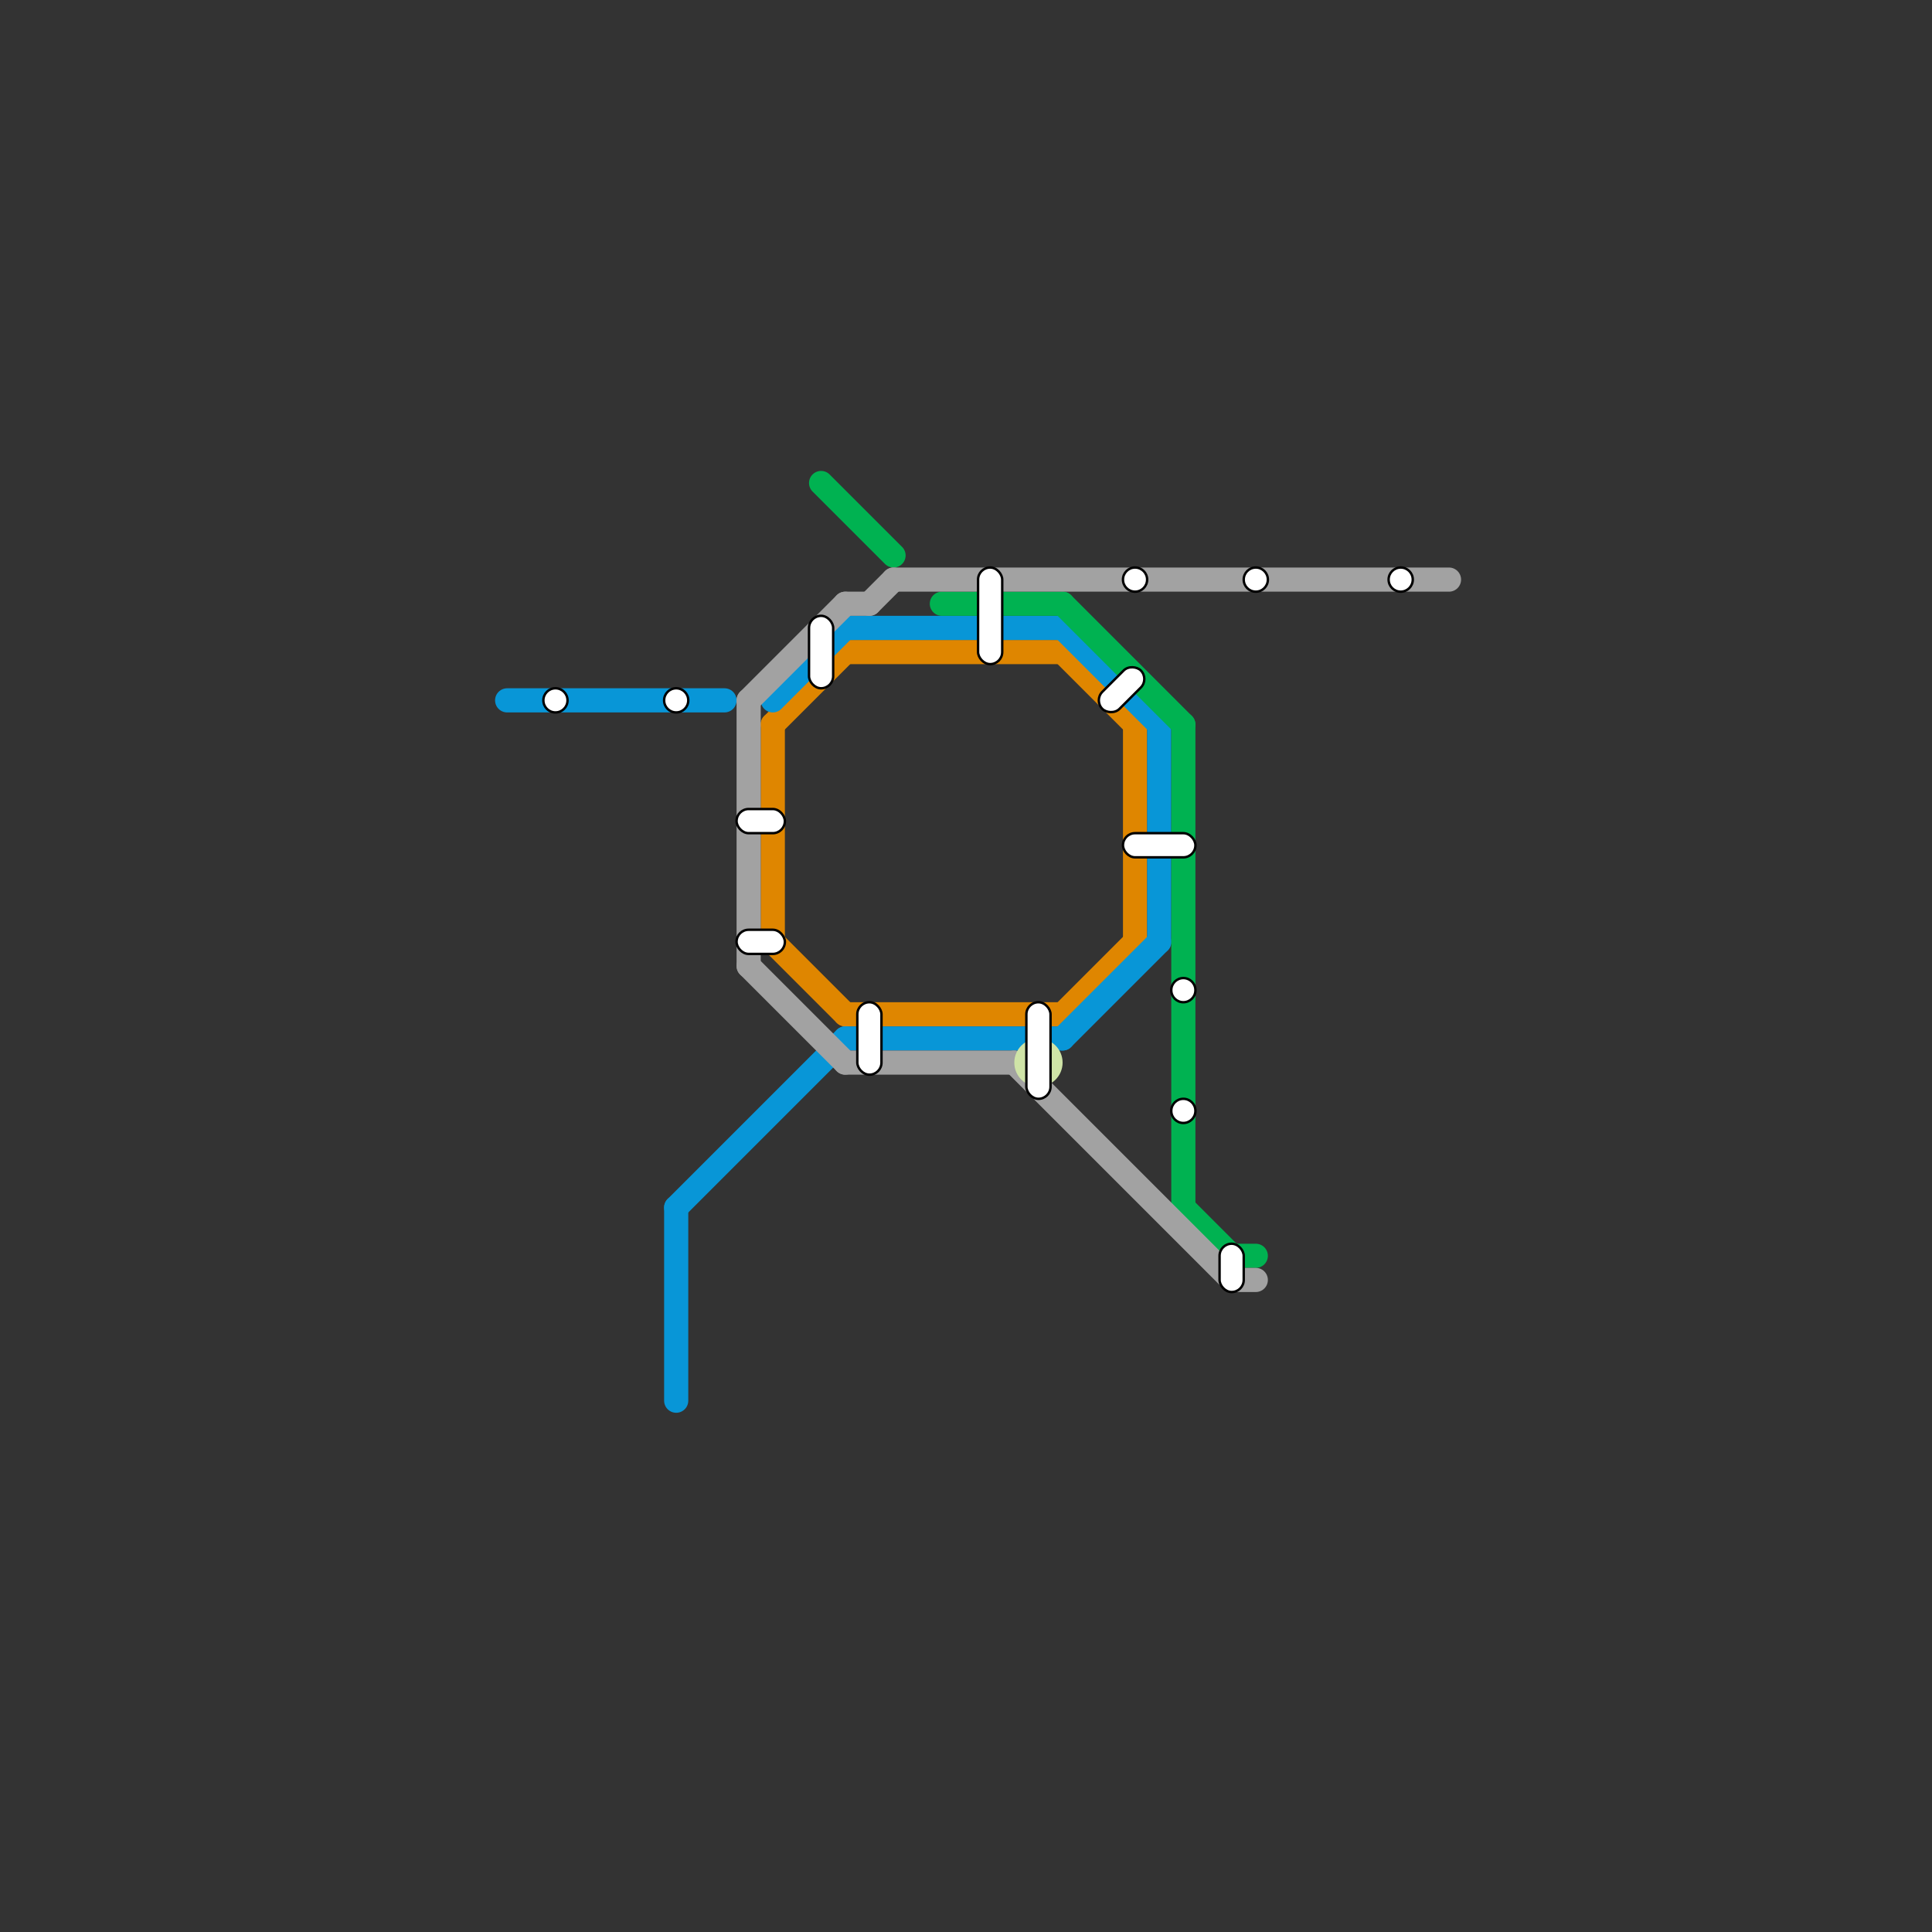 
<svg version="1.1" xmlns="http://www.w3.org/2000/svg" viewBox="0 0 80 80">
<rect x="0" y="0" width="80" height="80" fill="#333333" stroke="none"/>
<style>text { font: 1px Helvetica; font-weight: 600; white-space: pre; dominant-baseline: central; } line { stroke-width: 1; fill: none; stroke-linecap: round; stroke-linejoin: round; } .c0 { stroke: #df8600 } .c1 { stroke: #0896d7 } .c2 { stroke: #00b251 } .c3 { stroke: #a2a2a2 } .c4 { stroke: #cfe4a7 }</style><defs><g id="ct-xf"><circle r="0.5" fill="#fff" stroke="#000" stroke-width="0.2"/></g><g id="ct"><circle r="0.5" fill="#fff" stroke="#000" stroke-width="0.1"/></g></defs><line class="c0" x1="35" y1="27" x2="44" y2="27"/><line class="c0" x1="32" y1="30" x2="32" y2="39"/><line class="c0" x1="32" y1="39" x2="35" y2="42"/><line class="c0" x1="44" y1="27" x2="47" y2="30"/><line class="c0" x1="47" y1="30" x2="47" y2="39"/><line class="c0" x1="44" y1="42" x2="47" y2="39"/><line class="c0" x1="35" y1="42" x2="44" y2="42"/><line class="c0" x1="32" y1="30" x2="35" y2="27"/><line class="c1" x1="44" y1="26" x2="48" y2="30"/><line class="c1" x1="35" y1="26" x2="44" y2="26"/><line class="c1" x1="28" y1="50" x2="35" y2="43"/><line class="c1" x1="44" y1="43" x2="48" y2="39"/><line class="c1" x1="28" y1="50" x2="28" y2="58"/><line class="c1" x1="21" y1="29" x2="30" y2="29"/><line class="c1" x1="35" y1="43" x2="44" y2="43"/><line class="c1" x1="48" y1="30" x2="48" y2="39"/><line class="c1" x1="32" y1="29" x2="35" y2="26"/><line class="c2" x1="39" y1="25" x2="44" y2="25"/><line class="c2" x1="49" y1="50" x2="51" y2="52"/><line class="c2" x1="49" y1="30" x2="49" y2="50"/><line class="c2" x1="51" y1="52" x2="52" y2="52"/><line class="c2" x1="44" y1="25" x2="49" y2="30"/><line class="c2" x1="34" y1="20" x2="37" y2="23"/><line class="c3" x1="36" y1="25" x2="37" y2="24"/><line class="c3" x1="31" y1="29" x2="35" y2="25"/><line class="c3" x1="35" y1="25" x2="36" y2="25"/><line class="c3" x1="42" y1="44" x2="51" y2="53"/><line class="c3" x1="35" y1="44" x2="42" y2="44"/><line class="c3" x1="51" y1="53" x2="52" y2="53"/><line class="c3" x1="31" y1="29" x2="31" y2="40"/><line class="c3" x1="37" y1="24" x2="60" y2="24"/><line class="c3" x1="31" y1="40" x2="35" y2="44"/><circle cx="43" cy="44" r="1" fill="#cfe4a7" />

<use x="23" y="29" href="#ct"/><use x="28" y="29" href="#ct"/><rect x="30.5" y="33.5" width="2" height="1" fill="#fff" stroke="#000" stroke-width="0.1" rx="0.5"/><rect x="30.5" y="38.5" width="2" height="1" fill="#fff" stroke="#000" stroke-width="0.1" rx="0.5"/><rect x="33.5" y="25.5" width="1" height="3" fill="#fff" stroke="#000" stroke-width="0.1" rx="0.5"/><rect x="35.5" y="41.5" width="1" height="3" fill="#fff" stroke="#000" stroke-width="0.1" rx="0.5"/><rect x="40.5" y="23.5" width="1" height="4" fill="#fff" stroke="#000" stroke-width="0.1" rx="0.5"/><rect x="42.5" y="41.5" width="1" height="4" fill="#fff" stroke="#000" stroke-width="0.1" rx="0.5"/><rect x="45.5" y="28.5" width="2.25" height="1" fill="#fff" stroke="#000" stroke-width="0.1" rx="0.5" transform="rotate(-45 46 29)"/><use x="47" y="24" href="#ct"/><rect x="46.5" y="34.5" width="3" height="1" fill="#fff" stroke="#000" stroke-width="0.1" rx="0.5"/><use x="49" y="41" href="#ct"/><use x="49" y="46" href="#ct"/><rect x="50.5" y="51.5" width="1" height="2" fill="#fff" stroke="#000" stroke-width="0.1" rx="0.5"/><use x="52" y="24" href="#ct"/><use x="58" y="24" href="#ct"/>
</svg>

